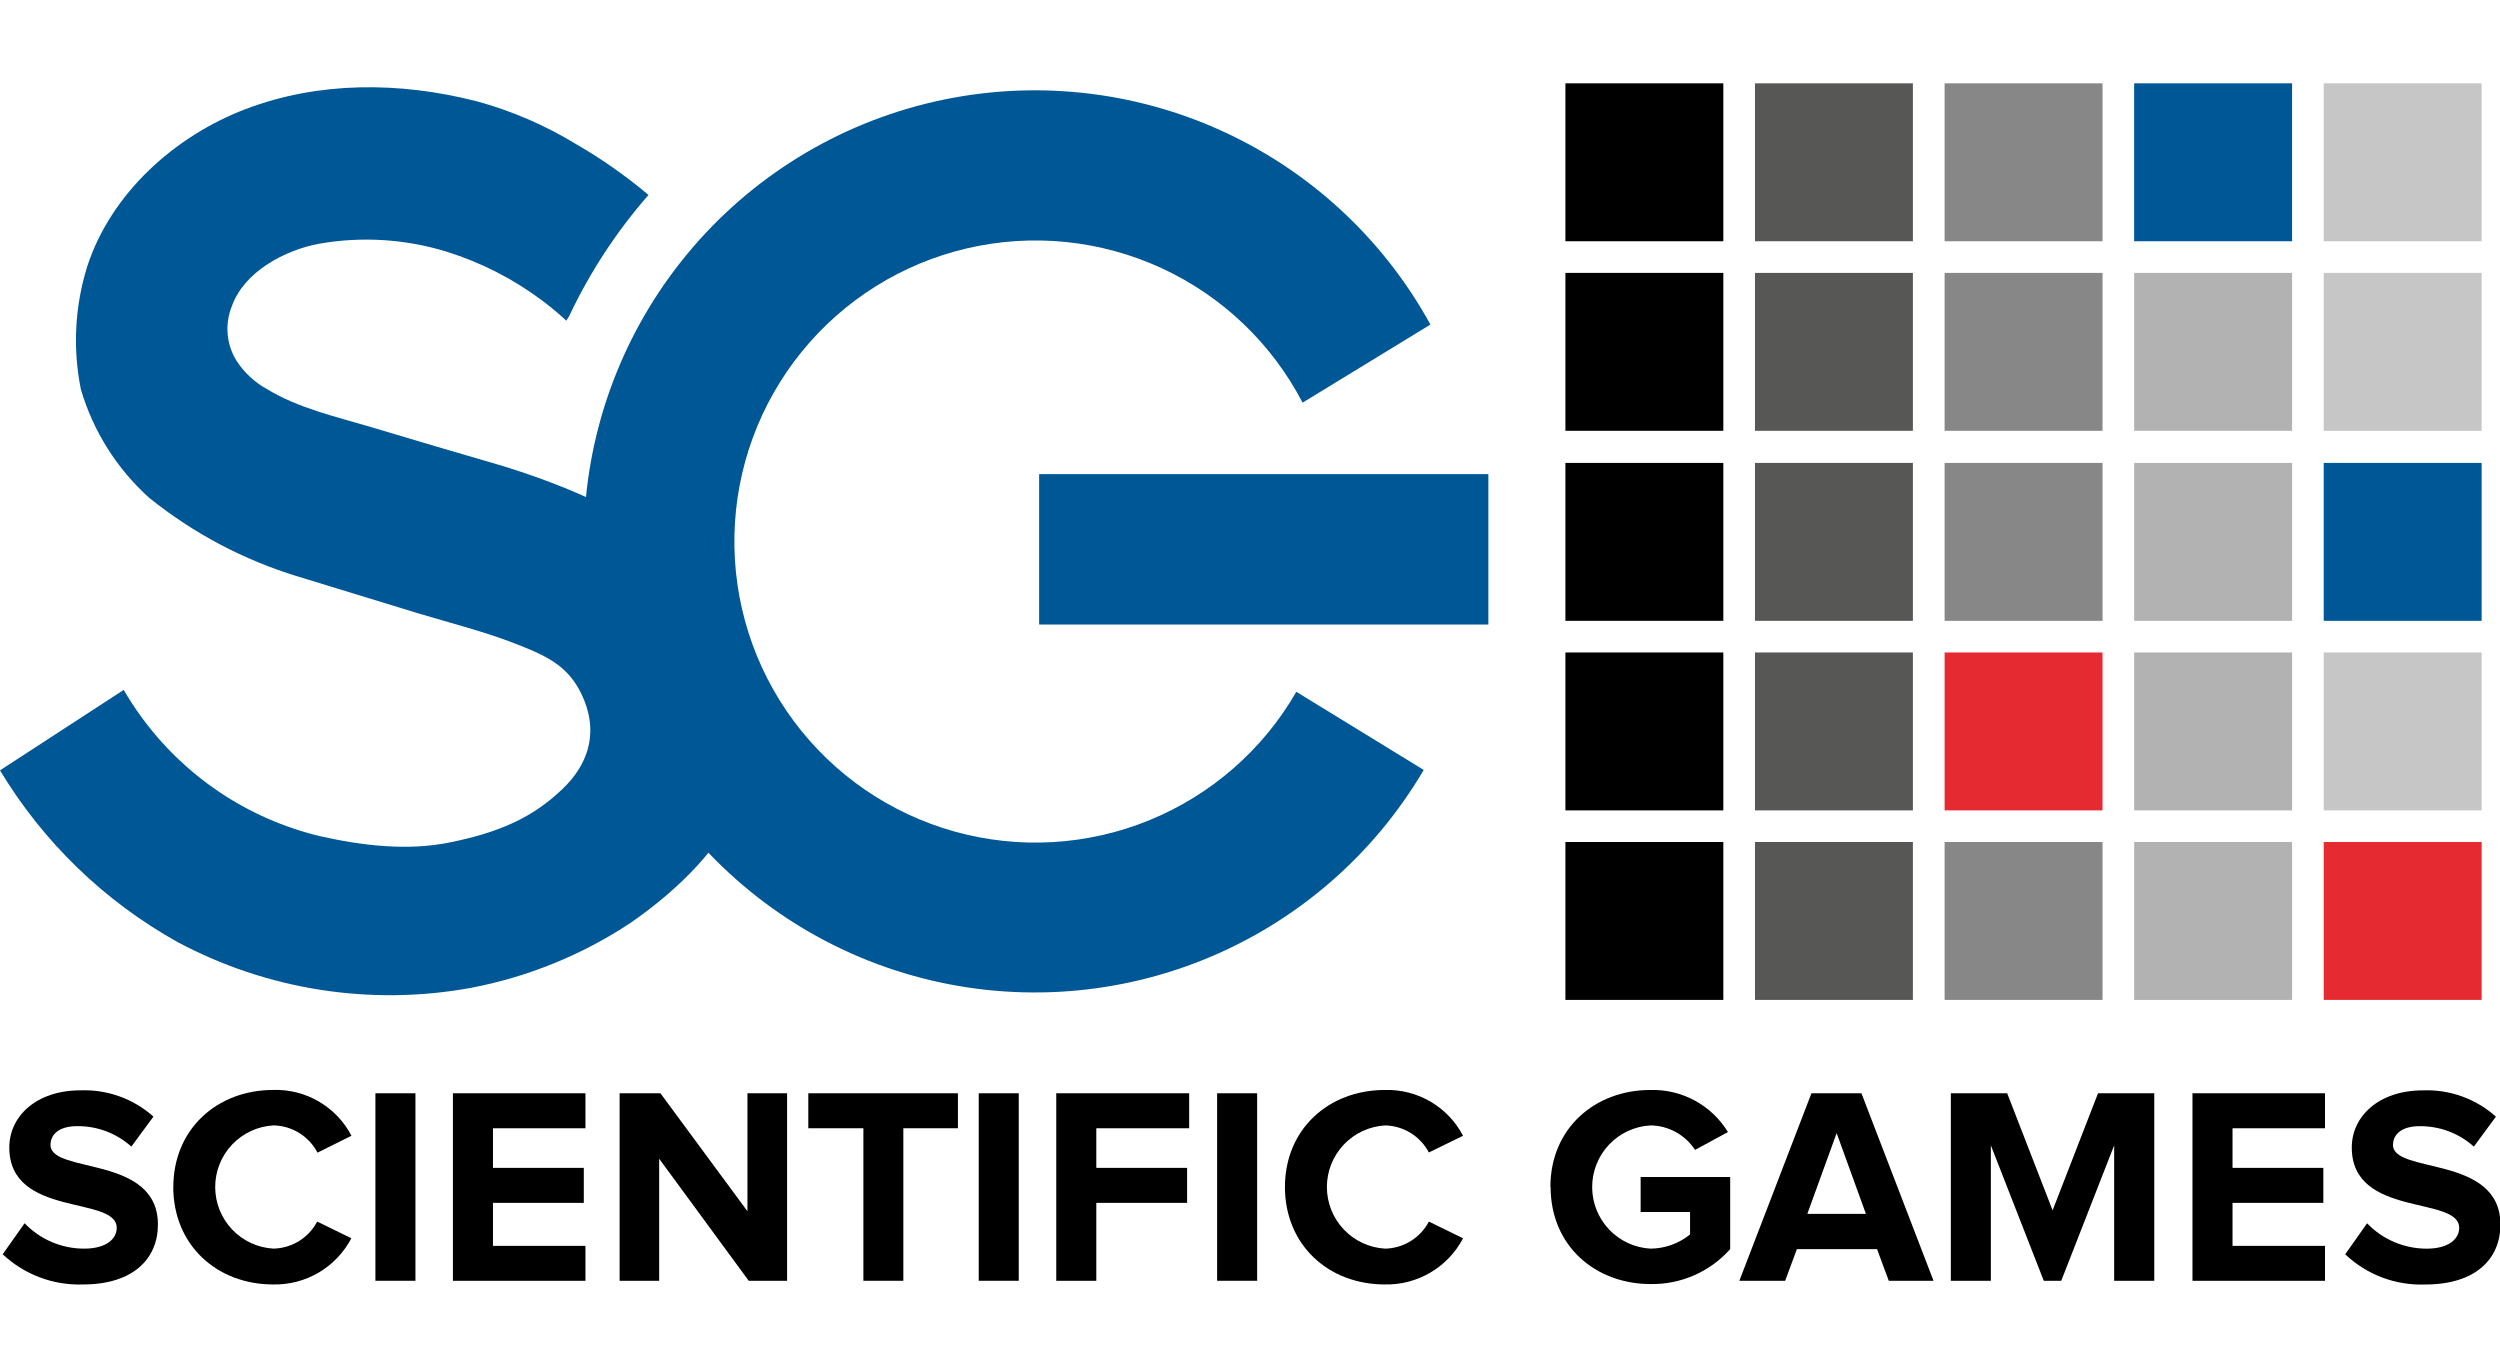<svg fill="none" height="49" viewBox="0 0 90 49" width="90" xmlns="http://www.w3.org/2000/svg" xmlns:xlink="http://www.w3.org/1999/xlink"><clipPath id="a"><path d="m0 0h90v49h-90z"/></clipPath><g clip-path="url(#a)"><path d="m51.254 27.718c-1.816 3.091-4.604 5.493-7.929 6.833-3.325 1.34-7 1.543-10.451.576-3.452-.967-6.487-3.049-8.631-5.921s-3.279-6.373-3.225-9.958c.053-3.584 1.291-7.05 3.521-9.857 2.229-2.807 5.325-4.798 8.804-5.661 3.479-.864 7.146-.552 10.43.887 3.283 1.439 5.998 3.923 7.722 7.067l-4.602 2.812c-1.11-2.136-2.9-3.841-5.086-4.847-2.187-1.006-4.646-1.256-6.99-.71-2.344.546-4.44 1.857-5.957 3.726-1.517 1.869-2.368 4.189-2.42 6.596-.052 2.406.698 4.762 2.133 6.694 1.435 1.933 3.472 3.333 5.79 3.98 2.318.647 4.786.504 7.014-.407 2.228-.911 4.09-2.537 5.291-4.623zm2.327-10.649h-16.172v5.414h16.172z" fill="#005795"/><path d="m26.881 23.37c-.364-1.052-.953-2.012-1.726-2.812-1.786-1.86-4.799-3.104-7.2-3.825-1.529-.443-3.073-.9-4.595-1.357-1.259-.376-2.609-.675-3.748-1.368-.444-.244-.821-.595-1.097-1.02-.178-.286-.287-.61-.318-.946-.031-.336.016-.674.138-.988.436-1.276 1.934-2.057 3.164-2.282 1.525-.266 3.091-.168 4.57.285 1.254.391 2.432.995 3.481 1.786.292.22.572.455.84.703.026-.052.057-.101.091-.148.747-1.586 1.711-3.061 2.865-4.38-.815-.687-1.689-1.3-2.612-1.832-1.115-.681-2.321-1.201-3.583-1.543-2.763-.703-5.671-.721-8.311.285-2.552.974-4.845 3.03-5.702 5.671-.446 1.432-.524 2.953-.225 4.423.443 1.504 1.295 2.854 2.461 3.902 1.587 1.276 3.403 2.237 5.351 2.83 1.455.45 2.907.886 4.363 1.336 1.171.351 2.401.661 3.54 1.111s1.937.823 2.415 2.039c.478 1.216.105 2.31-.794 3.164-1.079 1.037-2.282 1.561-4.036 1.92-1.529.316-3.164.123-4.707-.225-2.592-.625-4.875-2.157-6.437-4.317-.221-.304-.427-.62-.615-.946l-4.454 2.897c1.555 2.583 3.758 4.713 6.391 6.181 3.229 1.724 6.945 2.307 10.547 1.652 2.056-.39 4.014-1.186 5.759-2.341 3.677-2.549 5.597-5.91 4.187-9.844" fill="#005795"/><path d="m62.04 3h-5.685v5.685h5.685z" fill="#000"/><path d="m62.04 9.824h-5.685v5.685h5.685z" fill="#000"/><path d="m62.04 16.665h-5.685v5.685h5.685z" fill="#000"/><path d="m62.04 23.489h-5.685v5.685h5.685z" fill="#000"/><path d="m62.04 30.312h-5.685v5.685h5.685z" fill="#000"/><path d="m68.864 3h-5.685v5.685h5.685z" fill="#575756"/><path d="m68.864 9.824h-5.685v5.685h5.685z" fill="#575756"/><path d="m68.864 16.665h-5.685v5.685h5.685z" fill="#575756"/><path d="m68.864 23.489h-5.685v5.685h5.685z" fill="#575756"/><path d="m68.864 30.312h-5.685v5.685h5.685z" fill="#575756"/><path d="m75.691 3h-5.685v5.685h5.685z" fill="#878787"/><path d="m75.691 9.824h-5.685v5.685h5.685z" fill="#878787"/><path d="m75.691 16.665h-5.685v5.685h5.685z" fill="#878787"/><path d="m75.691 23.489h-5.685v5.685h5.685z" fill="#e62a32"/><path d="m75.691 30.312h-5.685v5.685h5.685z" fill="#878787"/><path d="m82.515 3h-5.685v5.685h5.685z" fill="#005795"/><path d="m82.515 9.824h-5.685v5.685h5.685z" fill="#b2b2b2"/><path d="m82.515 16.665h-5.685v5.685h5.685z" fill="#b2b2b2"/><path d="m82.515 23.489h-5.685v5.685h5.685z" fill="#b2b2b2"/><path d="m82.515 30.312h-5.685v5.685h5.685z" fill="#b2b2b2"/><path d="m89.339 3h-5.685v5.685h5.685z" fill="#c6c6c6"/><path d="m89.339 9.824h-5.685v5.685h5.685z" fill="#c6c6c6"/><path d="m89.339 16.665h-5.685v5.685h5.685z" fill="#005795"/><path d="m89.339 23.489h-5.685v5.685h5.685z" fill="#c6c6c6"/><path d="m89.339 30.312h-5.685v5.685h5.685z" fill="#e62a32"/><g fill="#000"><path d="m.091 45.162.795-1.125c.277.289.61.52.979.677s.765.238 1.166.237c.795 0 1.171-.352 1.171-.749 0-1.171-3.867-.352-3.867-2.893 0-1.125.974-2.057 2.563-2.057.965-.036 1.906.302 2.626.946l-.795 1.079c-.539-.484-1.241-.747-1.965-.735-.601 0-.946.271-.946.675 0 1.055 3.867.352 3.867 2.865 0 1.23-.886 2.159-2.7 2.159-1.065.036-2.101-.352-2.879-1.079"/><path d="m6.24 42.733c0-2.085 1.575-3.495 3.6-3.495.576-.018 1.146.128 1.644.42.497.292.903.718 1.169 1.229l-1.223.608c-.152-.291-.379-.536-.658-.708-.279-.173-.6-.267-.928-.273-.567.032-1.1.28-1.49.692-.39.412-.607.959-.607 1.526 0 .568.217 1.114.607 1.526.39.413.923.66 1.49.692.326-.007.643-.101.92-.272.277-.171.503-.413.655-.702l1.23.601c-.268.511-.673.938-1.169 1.232-.497.294-1.066.443-1.643.431-2.039 0-3.6-1.424-3.6-3.516"/><path d="m14.956 39.358h-1.441v6.75h1.441z"/><path d="m16.305 46.108v-6.75h4.771v1.259h-3.329v1.427h3.27v1.259h-3.27v1.547h3.329v1.259z"/><path d="m26.954 46.108-3.224-4.394v4.394h-1.424v-6.75h1.47l3.132 4.247v-4.247h1.427v6.75z"/><path d="m31.082 46.108v-5.491h-1.983v-1.259h5.386v1.259h-1.965v5.491z"/><path d="m36.675 39.358h-1.441v6.75h1.441z"/><path d="m38.025 46.108v-6.75h4.785v1.259h-3.343v1.427h3.269v1.259h-3.269v2.805z"/><path d="m45.257 39.358h-1.441v6.75h1.441z"/><path d="m46.258 42.733c0-2.085 1.575-3.494 3.6-3.494.576-.017 1.146.129 1.643.421.497.292.903.717 1.169 1.228l-1.23.601c-.152-.288-.378-.53-.655-.702-.277-.171-.595-.265-.92-.272-.567.032-1.1.28-1.49.692-.39.413-.607.959-.607 1.526 0 .568.217 1.114.607 1.526.39.412.923.66 1.49.692.326-.007.643-.101.92-.272.277-.171.503-.413.655-.702l1.23.601c-.268.511-.673.938-1.17 1.231-.497.294-1.066.443-1.643.431-2.039 0-3.6-1.424-3.6-3.516"/><path d="m55.814 42.733c0-2.13 1.621-3.494 3.6-3.494.557-.016 1.109.116 1.6.382s.901.657 1.192 1.133l-1.185.643c-.174-.268-.412-.489-.692-.643-.28-.154-.595-.236-.914-.239-.567.032-1.1.28-1.49.692-.39.413-.607.959-.607 1.526 0 .568.217 1.114.607 1.526.39.412.923.66 1.49.692.52-.003 1.023-.183 1.427-.51v-.809h-1.779v-1.259h3.224v2.595c-.359.404-.801.725-1.295.942s-1.03.325-1.57.316c-1.979 0-3.6-1.364-3.6-3.495"/><path d="m67.996 46.108-.422-1.139h-2.886l-.422 1.139h-1.649l2.595-6.75h1.8l2.595 6.75zm-1.877-5.316-1.055 2.907h2.109z"/><path d="m76.11 46.108v-4.876l-1.905 4.876h-.629l-1.905-4.876v4.876h-1.441v-6.75h2.029l1.635 4.215 1.635-4.215h2.025v6.75z"/><path d="m78.929 46.108v-6.75h4.771v1.259h-3.329v1.427h3.269v1.259h-3.269v1.547h3.329v1.259z"/><path d="m84.421 45.163.794-1.125c.277.289.61.519.979.676.369.157.765.238 1.166.238.794 0 1.171-.352 1.171-.749 0-1.171-3.867-.351-3.867-2.893 0-1.125.974-2.057 2.563-2.057.965-.037 1.906.302 2.626.946l-.794 1.079c-.539-.484-1.241-.746-1.965-.735-.601 0-.946.271-.946.675 0 1.055 3.867.351 3.867 2.865 0 1.23-.886 2.159-2.7 2.159-.528.021-1.054-.064-1.548-.249s-.947-.467-1.331-.83"/></g></g></svg>